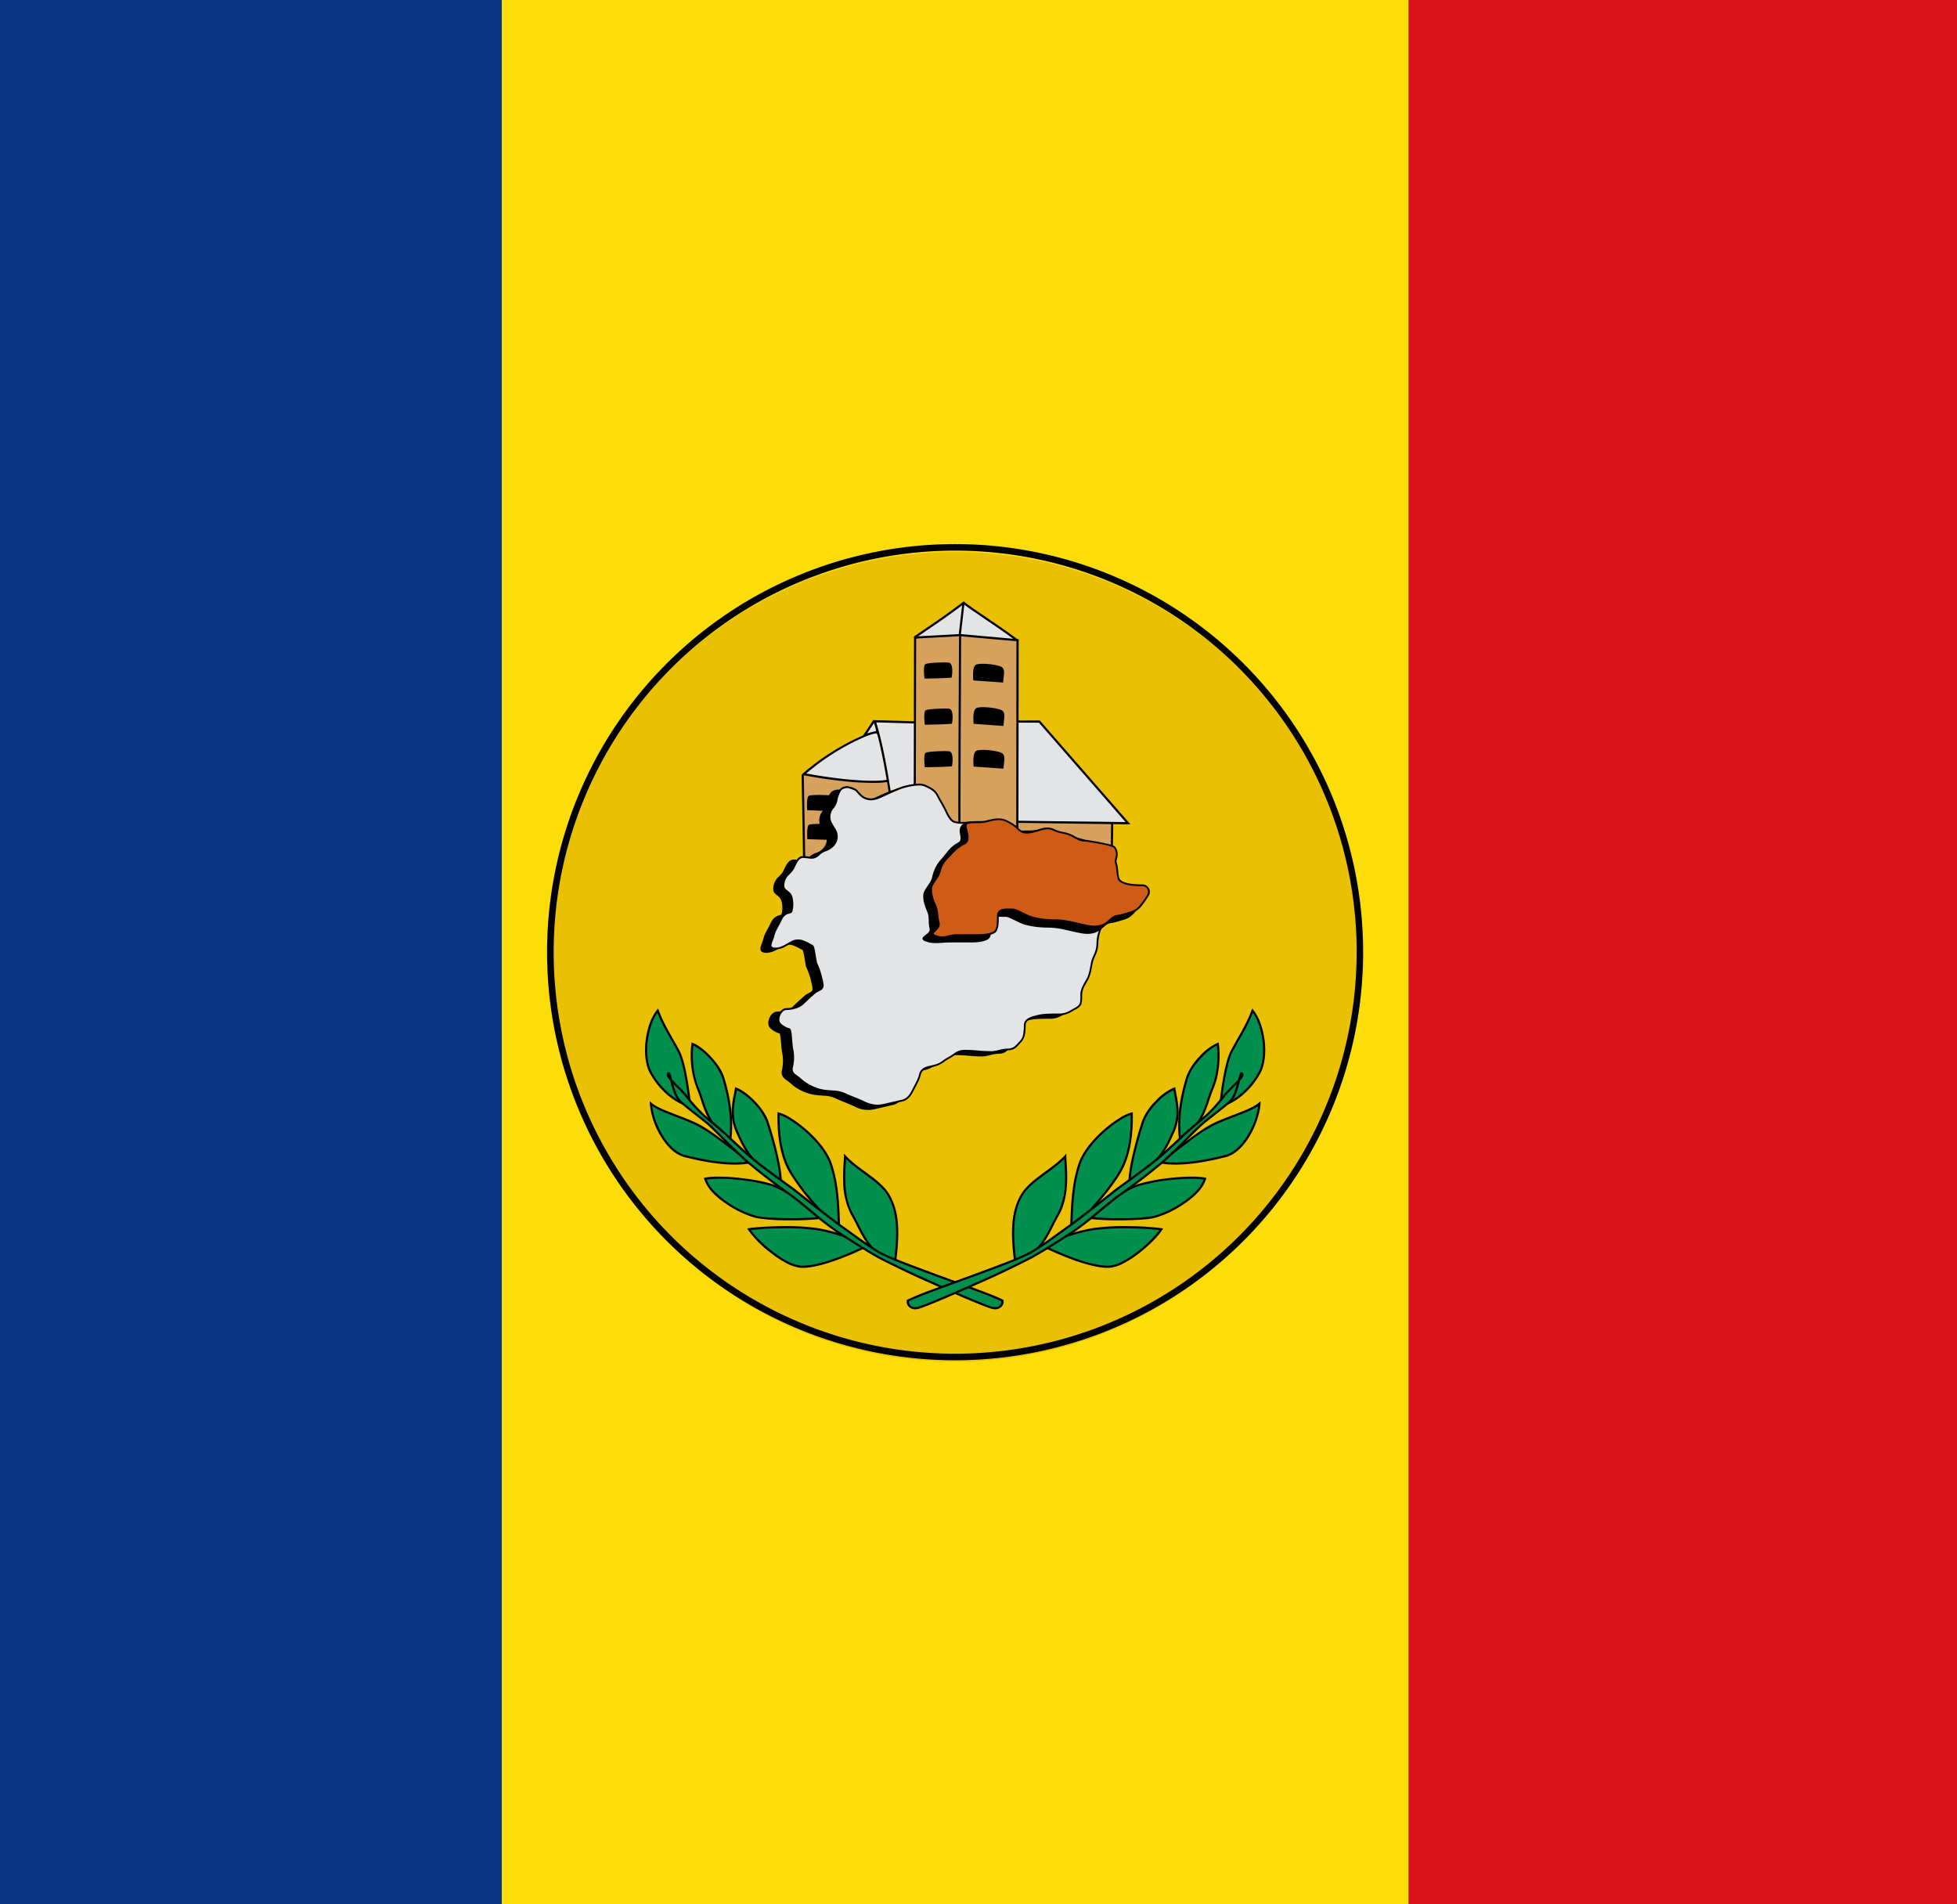 <svg xmlns="http://www.w3.org/2000/svg" fill="none" viewBox="0 0 37 36"><path fill="#fcdd09" d="M43.773 0H-7.656v36h51.429z"/><path fill="#da121a" d="M43.773 0H26.63v36h17.143z"/><path fill="#0b3583" d="M9.487 0H-7.656v36H9.487z"/><path fill="#eac102" d="M25.711 18a7.653 7.653 0 1 1-15.305 0 7.653 7.653 0 0 1 15.305 0"/><path fill="#000" d="M25.65 18a7.59 7.59 0 1 0-15.182 0 7.59 7.59 0 0 0 15.181 0m.123 0a7.714 7.714 0 1 1-15.429 0 7.714 7.714 0 0 1 15.429 0"/><path fill="#008f4c" d="M15.977 21.86c-.004.193-.083.716.135 1.1s.263.672.807.92c.081-.615.053-.974-.107-1.267-.167-.303-.582-.477-.835-.753"/><path fill="#000" d="M15.992 21.846c.125.136.29.247.447.364.156.116.305.238.39.394.165.299.191.663.11 1.28l-.003.027-.025-.012c-.275-.126-.426-.262-.534-.416a2 2 0 0 1-.141-.243c-.044-.085-.087-.174-.142-.27a1.4 1.4 0 0 1-.153-.63c-.007-.204.013-.387.015-.48l.001-.052zm.003.063c-.005.103-.019.256-.013.429.007.201.041.424.148.612q.08.145.142.271c.044.085.086.164.138.238.101.143.24.271.492.39.076-.596.047-.943-.108-1.226-.081-.147-.223-.264-.38-.38-.141-.105-.295-.21-.419-.334"/><path fill="#008f4c" d="M14.72 21.05c-.003.193-.006.702.212 1.086.218.383.73.942.933 1.09-.018-.348-.012-.787-.156-1.218-.147-.439-.747-.9-.989-.957"/><path fill="#000" d="M14.725 21.03a.9.9 0 0 1 .242.115c.094.06.197.137.297.226.2.178.39.406.464.63.146.435.14.877.158 1.224l.002.044-.035-.026a3.6 3.6 0 0 1-.464-.46 4.3 4.3 0 0 1-.475-.637c-.221-.39-.218-.904-.214-1.096v-.026zm.016.048c-.003.21.003.686.21 1.047.107.19.288.425.469.63.16.184.32.344.423.428-.016-.343-.017-.759-.154-1.169-.071-.214-.255-.436-.452-.612a2 2 0 0 0-.292-.222 1 1 0 0 0-.204-.102"/><path fill="#008f4c" d="M13.914 20.58c-.018.154-.132.475.013.799s.238.566.832.98c.013-.28-.173-.924-.255-1.165-.082-.24-.4-.549-.59-.614"/><path fill="#000" d="M13.92 20.56c.1.035.23.13.344.247s.216.256.26.38a7 7 0 0 1 .163.57c.055.225.1.46.093.603l-.002.037-.03-.021c-.299-.208-.473-.373-.59-.528s-.178-.3-.25-.46a.94.94 0 0 1-.069-.474q.01-.108.029-.194.018-.086.026-.143l.003-.025zm.01.049q-.008.052-.022.119-.017.085-.028.19a.9.9 0 0 0 .066.452c.072.163.13.302.245.453.11.145.271.301.548.497a3 3 0 0 0-.092-.554 7 7 0 0 0-.163-.565 1.1 1.1 0 0 0-.25-.365 1.1 1.1 0 0 0-.303-.227"/><path fill="#008f4c" d="M13.093 19.735c-.021.154-.036.516.102.843s.125.59.604 1.013c.076-.49-.053-.986-.13-1.229-.077-.241-.389-.557-.576-.627"/><path fill="#000" d="M13.1 19.716c.098.036.226.136.337.254.112.12.212.261.252.386.077.243.207.743.13 1.238l-.005.037-.029-.025c-.241-.213-.36-.387-.435-.549a2 2 0 0 1-.09-.236c-.025-.077-.05-.154-.084-.235a1.75 1.75 0 0 1-.104-.853l.004-.026zm.01.049c-.019.164-.025.5.104.805q.05.124.085.238c.026.078.052.153.088.232.07.15.179.311.397.51.063-.474-.06-.946-.135-1.181a1.1 1.1 0 0 0-.242-.37 1.1 1.1 0 0 0-.297-.234"/><path fill="#008f4c" d="M12.436 19.105c-.208.247-.306.865-.126 1.183.183.323.456.544.738.626-.03-.28-.102-.824-.22-1.048-.12-.225-.282-.465-.392-.761"/><path fill="#000" d="M12.455 19.098c.11.294.27.53.39.758.062.115.11.31.146.51.037.2.062.406.078.546l.003.03-.03-.008c-.288-.084-.565-.31-.75-.636-.093-.164-.113-.403-.085-.63.028-.228.106-.448.213-.576l.023-.028zm-.025.048c-.09.123-.156.32-.182.527-.027.223-.007.451.08.605.174.307.43.52.696.607a8 8 0 0 0-.073-.512c-.037-.2-.084-.389-.142-.498-.112-.213-.27-.447-.38-.729"/><path fill="#008f4c" d="M12.307 20.863c.155.134.52.23.842.38.322.149.736.53 1.06.726-.389.075-.893-.021-1.258-.114-.378-.096-.635-.695-.644-.992"/><path fill="#000" d="M12.32 20.848c.074.064.201.12.353.18.15.059.323.12.485.196.163.076.349.21.533.348.184.139.368.282.528.379l.046.027-.053.01c-.393.078-.902-.02-1.267-.113-.197-.05-.36-.23-.473-.43a1.4 1.4 0 0 1-.186-.581l-.002-.047zm.01.06c.015.142.078.339.178.516.112.197.267.365.447.41.35.09.821.18 1.197.123-.152-.096-.32-.227-.486-.352a3.3 3.3 0 0 0-.526-.344c-.16-.075-.33-.135-.482-.195a1.6 1.6 0 0 1-.328-.159"/><path fill="#008f4c" d="M13.333 22.283c.247-.056.915.011 1.254.118.339.106.795.482.946.617-.277.045-.984.042-1.232-.012s-.862-.372-.968-.723"/><path fill="#000" d="M13.328 22.263c.127-.029.36-.026.6-.002.24.023.494.066.665.12.173.054.374.177.55.301.175.125.328.253.404.321l.032.029-.043.007c-.14.022-.388.033-.63.03a3.6 3.6 0 0 1-.61-.043 1.9 1.9 0 0 1-.544-.253c-.1-.066-.195-.14-.273-.222a.7.7 0 0 1-.166-.262l-.006-.021zm.596.038a2.4 2.4 0 0 0-.564-.002c.027.076.08.152.149.224a1.86 1.86 0 0 0 .796.463c.122.026.359.04.6.043.219.001.44-.007.58-.025a5 5 0 0 0-.367-.288 2.2 2.2 0 0 0-.537-.296 3.5 3.5 0 0 0-.657-.119"/><path fill="#008f4c" d="M14.16 23.238c.203-.034.912-.065 1.278-.004.378.064.719.188.925.334-.314.154-.928.409-1.242.376s-.83-.495-.962-.706"/><path fill="#000" d="M14.738 23.18a4.3 4.3 0 0 1 .703.034c.38.064.725.189.934.337l.028.02-.03.015c-.159.078-.391.18-.624.26-.232.078-.468.135-.63.119a.8.8 0 0 1-.271-.097 2 2 0 0 1-.289-.194 2 2 0 0 1-.417-.425l-.016-.026.03-.005c.103-.018.333-.034.582-.038m0 .041a5 5 0 0 0-.543.033c.073.103.221.254.39.388.092.072.189.14.282.19a.8.8 0 0 0 .257.092c.152.015.38-.038.611-.117.216-.074.432-.167.587-.242-.205-.135-.529-.25-.888-.31a4 4 0 0 0-.696-.034"/><path fill="#008f4c" d="M18.953 24.587c-.307-.162-2.03-.727-2.346-.921-.33-.204-.52-.36-.691-.478-.167-.114-.781-.6-.873-.674s-.56-.4-.81-.607c-.264-.218-.562-.525-.775-.692a2.7 2.7 0 0 1-.483-.496c-.135-.169-.384-.356-.344-.422.046-.076.076.38.229.521.149.138.419.331.558.456.13.118.512.522.754.723.247.206.522.414.773.592.231.164.637.531.87.684.248.163.492.322.783.489.295.168 1.814.852 2.141.956.142.047.226-.042.214-.131"/><path fill="#000" d="M12.635 20.269a.03.03 0 0 1 .028.008l.012.019.01.024.024.09.043.045c.073.075.171.166.24.251.14.177.268.327.479.492.107.084.236.204.37.328s.274.256.406.365c.124.103.303.236.463.353.159.116.3.216.346.253.092.075.706.56.871.674.174.119.361.273.69.477.078.048.243.119.454.202.21.082.465.176.719.27.254.092.509.184.718.263.21.078.376.144.454.186l.01.005.001.01a.14.14 0 0 1-.057.136c-.043.032-.107.043-.183.017-.165-.052-.628-.25-1.085-.454a18 18 0 0 1-1.06-.504 15 15 0 0 1-.785-.489 6 6 0 0 1-.437-.339c-.16-.132-.318-.264-.432-.345a13 13 0 0 1-.775-.593 8 8 0 0 1-.42-.394c-.143-.141-.27-.27-.335-.33-.069-.062-.17-.14-.274-.222a5 5 0 0 1-.284-.234.45.45 0 0 1-.099-.16 1.6 1.6 0 0 1-.075-.244l-.04-.05a.2.2 0 0 1-.023-.047.06.06 0 0 1 .005-.046.04.04 0 0 1 .02-.017m.096.223q.022.084.054.166a.4.4 0 0 0 .089.145c.074.069.178.15.281.232.103.08.206.16.276.224.067.06.195.19.337.33.142.142.297.292.417.392.247.206.522.413.772.591.116.083.276.216.435.347a6 6 0 0 0 .434.337c.248.163.492.321.783.488.146.083.598.296 1.056.501.43.193.86.377 1.047.442l.034.011c.066.022.115.012.146-.01a.1.1 0 0 0 .04-.088 5 5 0 0 0-.438-.179c-.21-.079-.464-.17-.718-.263s-.51-.187-.72-.27a4 4 0 0 1-.46-.205c-.33-.204-.522-.362-.692-.478a30 30 0 0 1-.874-.675c-.045-.037-.184-.136-.345-.253s-.34-.25-.465-.354c-.132-.11-.273-.242-.407-.366a6 6 0 0 0-.368-.326 2.8 2.8 0 0 1-.486-.5c-.064-.08-.154-.164-.228-.239"/><path fill="#d6a25e" fill-rule="evenodd" d="M15.188 14.65c-.006.9.011 1.586.011 1.586s1.368-.224 1.646-.367c.28-.144.04-1.237.04-1.237z" clip-rule="evenodd"/><path fill="#e3e4e5" fill-rule="evenodd" d="M16.532 13.843c-.787.3-1.321.771-1.321.771s.428.103.694.125.61.133.887-.01c.281-.144.319-.945.319-.945z" clip-rule="evenodd"/><path fill="#000" d="M15.293 15.043c-.046.022-.036.214-.034.273.127.003.285.015.513.012.018-.056.052-.271-.037-.287-.09-.016-.394-.02-.442.002"/><path fill="#000" d="m16.785 16.237-1.602.017-.027-1.602v-.009l.007-.006.001-.002q.002 0 .005-.004l.02-.018.077-.065a4.5 4.5 0 0 1 1.265-.733l.003-.001h.002l.578-.055zm-.242-2.383c-.39.14-.728.342-.969.51a5 5 0 0 0-.377.297l.027 1.551 1.525-.016.318-2.391z"/><path fill="#c2c2c2" fill-rule="evenodd" d="M19.23 12.12c-.128.1-.655-.052-1.092-.098-.022-.324.072-.208.093-.61.115.101.803.549.998.708" clip-rule="evenodd"/><path fill="#8f8f8f" fill-rule="evenodd" d="M18.15 12.263c-.392-.041-.725-.127-.848-.229.34-.23.58-.394.904-.64.007.207-.056.383-.056.869" clip-rule="evenodd"/><path fill="#e3e4e5" fill-rule="evenodd" d="M19.231 12.107c-.242.19-1.66.144-1.92-.072.34-.23.586-.394.91-.64.115.1.815.552 1.01.712" clip-rule="evenodd"/><path fill="#000" d="M18.234 11.379c.028.024.092.07.177.13l.296.202c.214.146.439.3.537.38l.02.016-.02.016a.4.4 0 0 1-.149.064q-.096.025-.227.04a4 4 0 0 1-.59.017 4 4 0 0 1-.595-.06 2 2 0 0 1-.23-.056.5.5 0 0 1-.155-.077l-.02-.018.022-.015c.34-.23.585-.394.908-.64l.014-.01zm-.119.12c-.261.195-.483.343-.768.537a.6.6 0 0 0 .118.053q.096.031.226.055c.172.031.38.051.588.059.208.007.415.002.584-.017q.128-.015.222-.039a.5.5 0 0 0 .111-.042 12 12 0 0 0-.512-.36l-.296-.202a3 3 0 0 1-.168-.122zm-2.928 3.113c.193.038.53.093.86.124.165.015.328.025.47.024.143-.001.263-.013.343-.04l.007.02.006.02c-.086.028-.212.04-.355.04a5 5 0 0 1-.475-.023 9 9 0 0 1-.864-.125z"/><path fill="#e3e4e5" fill-rule="evenodd" d="m17.424 13.66-.889-.025s.155.402.317 1.54c.385.003.538-.123.538-.123z" clip-rule="evenodd"/><path fill="#000" d="M17.445 13.64v.02l-.035 1.393v.01l-.008.005-.002.002-.006.005-.024.015a1 1 0 0 1-.098.044 1.2 1.2 0 0 1-.42.062h-.018l-.003-.018c-.08-.569-.16-.953-.218-1.195a5 5 0 0 0-.096-.337v-.003l-.001-.001-.011-.029zm-.88.016.016.053q.027.082.072.264c.058.241.136.622.216 1.182.181 0 .308-.03.389-.06a.6.6 0 0 0 .11-.053l.035-1.362z"/><path fill="#d6a25e" fill-rule="evenodd" d="m17.313 15.1.006-3.038.846-.046-.055 3.839zm3.707 1.045-1.722.047-.31-.595.148-.392 1.894.171z" clip-rule="evenodd"/><path fill="#000" d="m21.032 15.356.018.001v.02l-.01.768v.02l-1.742.048h-.013l-.315-.606-.004-.008.15-.402.006-.014zm-2.02.24.298.575 1.69-.046.009-.73-1.86-.168z"/><path fill="#e3e4e5" fill-rule="evenodd" d="M19.153 13.641h.497l1.677 1.922-2.215-.03z" clip-rule="evenodd"/><path fill="#000" d="m19.66 13.62.006.008 1.707 1.956-2.282-.03.042-1.913v-.02zm-.527 1.894 2.148.027-1.64-1.88h-.468z"/><path fill="#d6a25e" fill-rule="evenodd" d="m18.152 12.016 1.078.09.01 3.58-1.143.169z" clip-rule="evenodd"/><path fill="#000" d="m18.15 11.986 1.09.097.02.002v.018l-.005 3.572v.018l-1.17.174-.007-.007-.803-.761v-.01l.006-3.037v-.02h.02l.845-.046h.003m-.828.085-.006 3.01.783.742 1.115-.165.004-3.536-1.07-.095z"/><path fill="#000" d="M18.172 12.006c0 .267-.02 3.608-.01 3.816l-.04.002c-.011-.21.009-3.553.01-3.818zm-2.875 3.584c-.046.023-.036.215-.034.274.127.002.285.014.513.011.018-.055.052-.27-.037-.287-.09-.016-.394-.02-.442.003"/><path fill="#000" fill-rule="evenodd" d="M15.844 14.944c-.14.012-.162.086-.204.255-.034.136-.097.132-.127.254-.033.13.068.238.102.305.072.145.009.245-.051.305-.084.084-.17.069-.255.153-.103.104-.163.05-.305.05-.089 0-.134.117-.178.204-.055.11-.147.133-.178.255-.039.156.023.15.102.229.08.08.065.346.025.356-.137.034-.15.072-.203.178-.06.12-.098.164-.127.28-.028.11-.123.228.05.228.113 0 .223-.086.306-.127.15-.075.279.025.381.076.037.019.058.295.076.331.047.094.067.166.102.305.042.169.017.17-.101.23a3 3 0 0 0-.255.228c-.069.07-.215.102-.305.102-.125 0-.2.207-.127.28a.4.4 0 0 0 .178.102c.03.007.037.302.05.355a.8.8 0 0 1 0 .357c-.033.133.092.168.153.229a.9.9 0 0 0 .382.203c.168.042.33.012.458.076.106.054.265.108.356.153a.55.55 0 0 0 .407.05c.13-.032.221-.048.33-.076s.163-.122.204-.203c.043-.087.103-.183.127-.28.035-.139.12-.138.28-.178.126-.032.172-.099.28-.152.109-.055.13-.128.305-.128.158 0 .315.026.483.026.107 0 .195-.051.33-.051.116 0 .18-.102.23-.153.068-.068.076-.199.076-.305 0-.123.15-.152.254-.178.1-.025.246-.025.382-.025.166 0 .21-.055.305-.102.131-.066.127-.114.127-.28 0-.11.1-.249.127-.305.044-.087.058-.233.077-.305.028-.115.101-.195.101-.356a.76.76 0 0 1 .102-.356c.052-.104.128-.128.229-.153.136-.034.216-.032.305-.076.135-.068.18-.104.23-.204.063-.127.116-.137 0-.254-.05-.05-.267-.026-.357-.026-.148 0-.217-.025-.356-.025-.093 0-.19-.105-.28-.127-.113-.029-.01-.244.026-.28.088-.088.147-.107.178-.229.004-.016-.222-.161-.255-.178-.123-.062-.23-.064-.356-.127-.103-.052-.265-.047-.381-.076-.157-.04-.237 0-.382 0-.15 0-.19.01-.33-.026-.101-.025-.042-.152-.255-.152h-.381c-.173 0-.288.036-.433 0-.086-.022-.142-.157-.178-.23-.057-.115-.109-.192-.152-.28-.051-.101-.149-.137-.23-.177-.12-.06-.41.021-.483.05-.13.053-.292.133-.407.179-.143.057-.258.021-.33-.051-.108-.108-.058-.104-.254-.153" clip-rule="evenodd"/><path fill="#000" d="M20.557 17.895c0-.153.055-.267.104-.364a.26.26 0 0 1 .102-.113.5.5 0 0 1 .138-.049c.069-.017.124-.025.171-.034a.7.7 0 0 0 .273-.128.3.3 0 0 0 .079-.108q.025-.049.043-.078a.2.2 0 0 0 .023-.049c.005-.023-.004-.049-.063-.108q-.012-.012-.055-.02a1 1 0 0 0-.096-.006q-.054 0-.105.003l-.088.003c-.075 0-.13-.007-.183-.013s-.105-.013-.173-.013a.3.3 0 0 1-.15-.057c-.049-.03-.092-.06-.134-.07a.1.1 0 0 1-.042-.024.1.1 0 0 1-.02-.04.2.2 0 0 1 .006-.095.5.5 0 0 1 .073-.15q.034-.033.062-.057l.049-.045a.24.24 0 0 0 .06-.112v-.002l-.024-.02-.08-.055a2 2 0 0 0-.139-.088 1 1 0 0 0-.174-.062c-.058-.017-.117-.033-.182-.066a.6.6 0 0 0-.18-.044c-.067-.01-.138-.016-.198-.03a.5.5 0 0 0-.19-.015c-.055.005-.113.015-.187.015-.15 0-.192.01-.335-.026a.1.1 0 0 1-.062-.04l-.017-.027-.016-.026a.1.1 0 0 0-.047-.04.25.25 0 0 0-.108-.02h-.381c-.086 0-.156.01-.226.014a.7.7 0 0 1-.21-.013c-.051-.013-.09-.057-.12-.103-.03-.047-.053-.1-.07-.136a3 3 0 0 0-.081-.15q-.039-.064-.072-.13c-.048-.095-.138-.128-.221-.17a.3.3 0 0 0-.109-.02 1 1 0 0 0-.14.014 1.3 1.3 0 0 0-.22.058 5 5 0 0 0-.209.091c-.07.032-.14.064-.198.087-.15.06-.272.022-.35-.055q-.039-.04-.058-.063a.2.2 0 0 0-.033-.033.5.5 0 0 0-.152-.051c-.064.006-.098.026-.123.06a.6.6 0 0 0-.062.18.34.34 0 0 1-.068.14.24.24 0 0 0-.035.28l.04.07q.022.03.036.059a.27.27 0 0 1 .026.196.3.3 0 0 1-.08.129c-.045.044-.09.063-.133.08s-.082.033-.121.072a.3.3 0 0 1-.077.056.2.2 0 0 1-.074.014q-.036-.001-.076-.007a1 1 0 0 0-.09-.007q-.054.002-.093.062c-.027.038-.048.087-.07.132-.03.058-.069.093-.102.127a.26.26 0 0 0-.075.124c-.02.077-.012.108.004.13q.012.015.037.034t.056.048a.2.2 0 0 1 .048.097.53.53 0 0 1-.006.264l-.009.015a.03.03 0 0 1-.016.01c-.067.016-.101.033-.125.057-.024.025-.04.057-.067.111-.062.124-.097.164-.126.277q-.012.044-.028.084a.3.3 0 0 0-.021.07q-.004.027.01.037c.01.009.031.016.073.016a.35.35 0 0 0 .157-.046l.073-.041q.036-.022.068-.038a.27.27 0 0 1 .222-.01 1 1 0 0 1 .094.042l.08.044q.01.005.014.012l.008.015q.007.016.013.038.011.047.02.106l.017.108.013.06c.048.095.068.169.103.308q.015.062.019.102a.1.1 0 0 1-.011.066.1.1 0 0 1-.046.043q-.029.017-.073.038l-.016.011-.03.024-.075.069c-.055.05-.11.102-.129.122a.4.4 0 0 1-.152.08.6.6 0 0 1-.165.026c-.052 0-.098.044-.122.102a.2.2 0 0 0-.016.086q.001.041.023.063.07.07.17.097a.03.03 0 0 1 .016.011l.007.015.01.039.012.111.01.118.009.074a.8.8 0 0 1 0 .365.13.13 0 0 0 0 .074.13.13 0 0 0 .036.05l.055.044q.031.02.056.044c.08.08.228.163.374.2.082.02.163.023.241.029a.6.6 0 0 1 .22.048c.053.026.119.053.183.079.064.025.127.05.173.074a.53.53 0 0 0 .395.05q.097-.025.174-.041l.157-.036c.102-.026.151-.113.192-.195.045-.089.103-.182.126-.276a.2.2 0 0 1 .04-.087.2.2 0 0 1 .063-.05.4.4 0 0 1 .084-.028l.05-.012.055-.014a.4.4 0 0 0 .142-.065c.04-.027.08-.058.135-.086l.066-.041q.03-.023.06-.042a.33.33 0 0 1 .187-.046q.12.002.239.013t.244.013c.051 0 .098-.012.15-.025a.7.7 0 0 1 .18-.026.2.2 0 0 0 .128-.053l.048-.049.041-.046a.25.25 0 0 0 .06-.13 1 1 0 0 0 .011-.163c0-.07.045-.113.098-.14s.12-.042.17-.055c.102-.025.251-.026.386-.026a.4.4 0 0 0 .232-.063l.065-.037c.065-.032.092-.058.105-.092a.2.2 0 0 0 .011-.068q.003-.042.002-.104c0-.059.026-.124.055-.18q.022-.043.043-.078.02-.034.03-.055a.7.7 0 0 0 .047-.153c.011-.055.02-.112.029-.148.014-.06.041-.11.062-.163a.5.5 0 0 0 .039-.19m.035 0a.5.5 0 0 1-.042.202c-.023.056-.047.102-.06.158-.01.036-.017.088-.03.146a.7.7 0 0 1-.048.163l-.032.057-.043.076a.4.4 0 0 0-.05.164q0 .061-.002.106a.3.3 0 0 1-.014.078c-.018.047-.054.078-.121.111l-.063.036a.43.43 0 0 1-.25.068c-.136 0-.28 0-.378.025-.053.013-.114.026-.162.051s-.079.058-.079.11a1 1 0 0 1-.013.17.3.3 0 0 1-.068.148l-.04.044-.051.052a.23.23 0 0 1-.15.061.7.7 0 0 0-.172.025c-.052.013-.103.026-.159.026q-.127-.001-.247-.013-.12-.01-.236-.012a.3.3 0 0 0-.169.04q-.029.018-.057.04l-.072.045c-.052.026-.089.055-.13.084a.5.5 0 0 1-.153.07l-.106.025a.4.4 0 0 0-.077.026.14.14 0 0 0-.051.04.2.2 0 0 0-.033.075c-.025.099-.086.198-.129.283-.04.08-.096.183-.215.212l-.157.037-.173.04a.56.56 0 0 1-.419-.052c-.044-.023-.106-.047-.17-.073a3 3 0 0 1-.186-.08.6.6 0 0 0-.208-.045c-.076-.005-.16-.009-.246-.03a.9.9 0 0 1-.39-.208.4.4 0 0 0-.052-.04q-.03-.022-.06-.047a.2.2 0 0 1-.043-.065.16.16 0 0 1-.002-.094.8.8 0 0 0 0-.347l-.01-.08-.01-.118a1 1 0 0 0-.02-.141l-.002-.006a.4.4 0 0 1-.183-.105.13.13 0 0 1-.033-.086.24.24 0 0 1 .02-.1c.026-.064.08-.123.153-.123.043 0 .1-.008.155-.024a.3.3 0 0 0 .138-.073 6 6 0 0 1 .237-.217l.022-.015q.045-.022.07-.037a.1.1 0 0 0 .034-.03.1.1 0 0 0 .006-.047 1 1 0 0 0-.018-.095 1.3 1.3 0 0 0-.1-.302l-.008-.028-.008-.041c-.005-.031-.01-.071-.017-.108a1 1 0 0 0-.03-.136l-.005-.009-.001-.001-.082-.044a1 1 0 0 0-.088-.04.24.24 0 0 0-.196.008q-.03.015-.065.037l-.076.042a.4.4 0 0 1-.172.05q-.066 0-.096-.024c-.021-.019-.025-.044-.022-.069a.4.4 0 0 1 .023-.077q.016-.04.028-.08c.03-.119.07-.166.128-.284.026-.052.044-.091.074-.12a.3.3 0 0 1 .14-.067l.003-.006.01-.03a.5.5 0 0 0-.006-.211.2.2 0 0 0-.04-.08q-.027-.027-.053-.046a.2.2 0 0 1-.043-.041c-.025-.035-.03-.079-.01-.159a.3.3 0 0 1 .085-.14c.034-.035.069-.065.095-.117.02-.043.044-.096.073-.137s.067-.076.12-.076q.055 0 .095.006t.072.007q.03 0 .06-.011a.2.2 0 0 0 .066-.048.35.35 0 0 1 .133-.08.3.3 0 0 0 .122-.073.3.3 0 0 0 .07-.113.23.23 0 0 0-.023-.172q-.012-.024-.034-.056l-.042-.073a.27.27 0 0 1-.027-.188c.016-.065.041-.097.065-.128a.3.3 0 0 0 .062-.127.6.6 0 0 1 .068-.191c.032-.046.078-.07.151-.076h.006a.5.5 0 0 1 .166.058q.02.015.04.038.018.023.056.062c.067.067.175.102.312.047q.087-.036.197-.087c.07-.032.144-.065.21-.091.038-.016.13-.044.227-.06a1 1 0 0 1 .146-.014q.072-.001.124.023c.079.04.183.078.237.186q.033.063.07.129.04.065.083.151c.018.037.04.087.069.132s.061.079.097.088c.07.017.133.017.2.013.068-.005.142-.014.229-.014h.381q.081.001.123.022a.15.15 0 0 1 .06.053q.01.014.017.027l.016.023q.013.02.043.029c.137.034.174.024.326.024.072 0 .126-.01.185-.014a.6.6 0 0 1 .2.015c.058.014.125.02.195.03a.6.6 0 0 1 .19.047c.062.031.119.047.177.063s.116.033.18.065a2 2 0 0 1 .25.169l.009.01.003.006.001.012a.3.3 0 0 1-.071.135l-.051.047q-.029.024-.06.055a.5.5 0 0 0-.064.135.2.2 0 0 0-.006.078q.003.015.012.024.008.01.024.014c.049.012.098.046.144.074.047.03.09.053.132.053a1 1 0 0 1 .137.008l.08.01q.058.007.139.007l.086-.003.107-.003q.056 0 .102.007c.029.005.057.013.073.03.059.058.081.096.073.139a.2.2 0 0 1-.027.06q-.019.03-.042.075a.4.4 0 0 1-.087.12.7.7 0 0 1-.29.135c-.048.01-.101.017-.169.034a.5.5 0 0 0-.128.045.22.22 0 0 0-.09.098.74.74 0 0 0-.1.349"/><path fill="#e3e4e5" fill-rule="evenodd" d="M16.018 14.88c-.14.01-.161.085-.203.253-.034.137-.097.133-.128.255-.032.13.068.238.102.305.073.145.01.245-.05.305-.085.084-.171.069-.255.153-.104.104-.163.05-.305.05-.09 0-.135.117-.178.204-.055.11-.148.132-.178.255-.04.156.023.15.101.229.081.08.065.346.026.356-.138.034-.15.072-.204.178-.06.12-.098.164-.127.28-.027.11-.122.228.051.228.113 0 .223-.086.305-.127.151-.075.28.025.382.077.037.018.058.293.076.33.047.094.067.166.102.305.042.169.017.17-.102.23-.034.017-.216.19-.254.228-.07.07-.216.102-.306.102-.124 0-.2.207-.127.28a.4.4 0 0 0 .178.101c.031.008.038.303.051.357a.8.8 0 0 1 0 .356c-.033.133.092.167.153.228a.9.9 0 0 0 .381.204c.169.042.33.012.458.076.107.053.266.108.356.153a.55.55 0 0 0 .407.05c.13-.032.222-.048.33-.076.111-.027.164-.122.204-.203.044-.087.103-.183.128-.28.034-.139.12-.138.28-.178.126-.031.171-.099.28-.152.108-.055.129-.128.304-.128.158 0 .315.026.483.026.108 0 .195-.051.331-.051.115 0 .179-.102.23-.153.067-.068.075-.199.075-.305 0-.123.15-.152.255-.178.1-.025.246-.025.381-.025.166 0 .211-.055.306-.102.131-.066.127-.114.127-.28 0-.11.099-.249.127-.305.043-.087.058-.233.076-.305.029-.115.102-.195.102-.356a.76.76 0 0 1 .102-.356c.051-.104.128-.128.229-.153.136-.034.216-.032.305-.076.135-.068.179-.104.229-.204.063-.127.117-.137 0-.254-.05-.05-.266-.026-.357-.026-.148 0-.216-.025-.356-.025-.093 0-.19-.105-.28-.127-.113-.029-.01-.244.026-.28.088-.088.148-.108.178-.229.004-.016-.221-.162-.254-.178-.124-.062-.23-.065-.356-.127-.103-.052-.266-.047-.382-.076-.157-.04-.236 0-.381 0-.151 0-.19.01-.33-.026-.102-.025-.043-.152-.255-.152h-.382c-.172 0-.288.036-.432 0-.087-.022-.142-.157-.178-.23-.058-.115-.11-.192-.153-.28-.05-.101-.148-.137-.229-.177-.12-.06-.41.021-.483.05-.13.053-.292.133-.407.179-.144.057-.259.02-.33-.051-.108-.108-.059-.104-.255-.153" clip-rule="evenodd"/><path fill="#000" d="M20.732 17.83c0-.153.054-.267.103-.364a.26.26 0 0 1 .103-.113.5.5 0 0 1 .137-.049c.069-.017.124-.025.172-.034a.7.7 0 0 0 .273-.128.3.3 0 0 0 .078-.109q.025-.047.044-.078a.2.2 0 0 0 .022-.048c.005-.023-.004-.05-.063-.108q-.012-.012-.054-.02a1 1 0 0 0-.096-.006q-.054 0-.106.003l-.087.003c-.075 0-.13-.007-.184-.013a1 1 0 0 0-.173-.013.3.3 0 0 1-.15-.058c-.048-.03-.092-.06-.134-.07a.1.1 0 0 1-.041-.023.1.1 0 0 1-.02-.04.2.2 0 0 1 .005-.095.5.5 0 0 1 .074-.15q.033-.033.061-.057l.05-.045a.24.24 0 0 0 .06-.112l-.001-.002-.024-.02-.079-.056a3 3 0 0 0-.139-.088 1 1 0 0 0-.174-.062 1 1 0 0 1-.182-.065.6.6 0 0 0-.18-.045c-.067-.008-.139-.015-.198-.03a.5.5 0 0 0-.19-.014c-.055.005-.114.015-.187.015-.15 0-.192.01-.335-.026a.1.1 0 0 1-.062-.04l-.018-.027-.015-.026a.1.1 0 0 0-.048-.04.25.25 0 0 0-.107-.02h-.382c-.085 0-.156.01-.225.014a.7.7 0 0 1-.211-.014c-.05-.012-.09-.057-.119-.103-.03-.046-.053-.1-.07-.135a3 3 0 0 0-.082-.15q-.038-.064-.071-.13c-.048-.095-.138-.128-.222-.17a.3.3 0 0 0-.108-.02 1 1 0 0 0-.14.014 1.3 1.3 0 0 0-.22.058 5 5 0 0 0-.21.09c-.07.033-.14.065-.197.088-.15.06-.273.022-.35-.055q-.04-.04-.058-.063a.2.2 0 0 0-.034-.033.5.5 0 0 0-.151-.051c-.065.005-.099.025-.123.06a.6.6 0 0 0-.063.18.34.34 0 0 1-.067.14.24.24 0 0 0-.035.28l.04.069q.021.032.036.06a.27.27 0 0 1 .025.196.3.3 0 0 1-.08.129.4.4 0 0 1-.133.08.3.3 0 0 0-.12.072.3.3 0 0 1-.078.055.2.2 0 0 1-.074.015q-.036-.001-.075-.007a1 1 0 0 0-.091-.007q-.053.002-.092.062c-.027.038-.048.087-.07.132-.03.058-.07.093-.102.127a.26.26 0 0 0-.076.124c-.019.076-.011.107.004.129q.013.017.037.035.025.019.057.048a.2.2 0 0 1 .048.097.53.53 0 0 1-.006.264l-.01.014a.03.03 0 0 1-.015.01c-.068.017-.102.034-.125.058-.025.024-.04.057-.067.111-.062.124-.098.163-.126.277q-.012.044-.029.084a.3.3 0 0 0-.02.07q-.005.027.01.037c.01.009.03.016.073.016.052 0 .105-.02.156-.046q.038-.02.074-.042l.067-.037a.27.27 0 0 1 .223-.01 1 1 0 0 1 .093.042l.082.044q.008.005.012.012l.009.014q.007.017.012.04.012.047.02.105l.018.108.012.06c.048.095.069.169.104.308q.015.063.019.101a.1.1 0 0 1-.012.067.1.1 0 0 1-.045.043l-.073.038-.017.011-.028.024-.077.068c-.054.05-.109.103-.128.122a.4.4 0 0 1-.152.081.6.6 0 0 1-.165.026c-.053 0-.098.044-.122.102a.2.2 0 0 0-.017.086q.003.04.024.062.07.07.17.098a.03.03 0 0 1 .015.011l.007.015q.006.016.01.039c.005.03.01.07.013.11.003.041.006.084.01.119l.008.074a.8.8 0 0 1 0 .365.13.13 0 0 0 0 .073q.011.029.036.052l.056.043q.03.02.056.044a.9.9 0 0 0 .373.2c.083.02.163.023.242.029a.6.6 0 0 1 .22.048c.052.026.118.052.183.078.064.026.127.051.173.074.14.07.256.084.395.05.066-.016.121-.029.174-.04l.157-.036c.102-.026.151-.113.192-.195.044-.089.102-.182.126-.276a.2.2 0 0 1 .039-.087.2.2 0 0 1 .063-.05.4.4 0 0 1 .084-.029l.05-.011.056-.014a.4.4 0 0 0 .142-.065c.04-.027.08-.059.134-.086l.067-.041q.03-.023.06-.042a.33.33 0 0 1 .186-.046q.12.001.24.013.119.01.244.012c.05 0 .097-.012.15-.024a.7.7 0 0 1 .18-.026.2.2 0 0 0 .128-.054l.047-.048.042-.046a.25.25 0 0 0 .059-.13 1 1 0 0 0 .012-.163c0-.07.044-.113.098-.14.053-.028.119-.042.17-.055.102-.025.25-.026.385-.026a.4.4 0 0 0 .233-.063q.029-.018.065-.037c.064-.032.091-.058.104-.093a.2.2 0 0 0 .012-.067q.002-.042.001-.104c0-.059.027-.124.055-.18l.043-.078q.021-.034.031-.055a.7.7 0 0 0 .047-.154l.028-.148c.015-.058.042-.11.063-.162a.5.5 0 0 0 .038-.19m.034 0a.5.5 0 0 1-.041.201c-.023.057-.047.103-.061.159-.009.035-.017.088-.029.146a.7.7 0 0 1-.049.163l-.032.057-.042.075a.4.4 0 0 0-.051.165q0 .061-.002.105a.3.3 0 0 1-.013.079c-.018.047-.055.078-.122.111l-.063.035a.44.44 0 0 1-.25.068c-.136 0-.28.002-.377.026-.053.013-.114.026-.163.051-.047.024-.078.058-.078.11a1 1 0 0 1-.013.17.3.3 0 0 1-.069.148l-.04.044-.05.052a.23.23 0 0 1-.15.061.7.7 0 0 0-.173.025c-.051.013-.102.026-.158.026q-.127-.001-.247-.013-.12-.01-.237-.012a.3.3 0 0 0-.168.04l-.058.04-.071.045c-.053.026-.09.055-.131.083a.5.5 0 0 1-.152.07l-.107.026a.4.4 0 0 0-.077.026.14.14 0 0 0-.05.04.2.2 0 0 0-.034.074c-.024.1-.086.199-.128.284-.04.08-.096.182-.215.212l-.158.036-.173.04a.56.56 0 0 1-.419-.052c-.044-.022-.105-.046-.17-.072a3 3 0 0 1-.185-.08.6.6 0 0 0-.208-.045c-.077-.006-.16-.009-.247-.03a.9.9 0 0 1-.39-.208.4.4 0 0 0-.051-.041q-.03-.02-.06-.046a.2.2 0 0 1-.044-.065.16.16 0 0 1-.002-.094.76.76 0 0 0 0-.347l-.01-.08-.009-.118a1 1 0 0 0-.02-.142l-.003-.005a.4.4 0 0 1-.182-.105.13.13 0 0 1-.033-.086.24.24 0 0 1 .019-.1c.026-.064.08-.123.153-.123.043 0 .1-.008.156-.025a.34.34 0 0 0 .137-.072 6 6 0 0 1 .237-.217l.022-.015q.045-.021.07-.037a.1.1 0 0 0 .034-.03.1.1 0 0 0 .007-.047 1 1 0 0 0-.018-.096 1.3 1.3 0 0 0-.1-.301l-.009-.028-.008-.042-.016-.107a1 1 0 0 0-.031-.137l-.005-.008v-.002l-.082-.043a1 1 0 0 0-.088-.04.24.24 0 0 0-.196.008l-.066.036-.075.043a.4.4 0 0 1-.172.05q-.066 0-.096-.025c-.022-.018-.025-.043-.022-.068a.4.4 0 0 1 .023-.077q.016-.04.027-.08c.03-.119.07-.166.129-.284.026-.052.044-.091.073-.12a.3.3 0 0 1 .14-.067l.004-.006.009-.03a.5.5 0 0 0-.006-.211.2.2 0 0 0-.039-.08q-.029-.028-.053-.046a.2.2 0 0 1-.044-.042c-.025-.034-.03-.078-.01-.158a.3.3 0 0 1 .085-.14c.035-.035.07-.066.095-.117.021-.043.045-.096.074-.137s.067-.077.12-.077q.053.001.095.007.04.007.072.007.03 0 .06-.011a.2.2 0 0 0 .066-.048c.044-.045.09-.063.133-.08a.3.3 0 0 0 .121-.073.26.26 0 0 0 .07-.113.23.23 0 0 0-.022-.172q-.012-.024-.034-.057l-.042-.073a.27.27 0 0 1-.027-.187.3.3 0 0 1 .065-.129.3.3 0 0 0 .062-.126.6.6 0 0 1 .067-.191c.032-.047.078-.07.152-.076h.005a.5.5 0 0 1 .167.057q.02.016.039.04.018.022.057.06c.067.067.174.103.312.048.056-.023.125-.054.196-.087s.145-.065.21-.091c.038-.016.13-.044.228-.06a1 1 0 0 1 .146-.014.3.3 0 0 1 .124.023c.078.04.182.078.237.186q.032.063.07.128.039.066.082.152c.019.037.04.087.07.131.028.045.06.08.097.089.07.017.133.017.2.013.068-.005.141-.014.228-.014h.382q.08 0 .122.022a.15.15 0 0 1 .06.052l.018.028.015.023q.014.02.043.028c.138.035.175.025.327.025.071 0 .125-.01.184-.014a.6.6 0 0 1 .201.015c.057.014.125.02.194.029a.6.6 0 0 1 .192.048c.06.03.117.047.175.063s.117.033.18.064a2 2 0 0 1 .25.17l.01.01.003.006.001.012a.3.3 0 0 1-.072.135l-.05.047q-.03.024-.06.055a.4.4 0 0 0-.064.135.2.2 0 0 0-.006.078q.003.015.011.024t.025.014c.048.012.098.046.143.074.048.03.091.053.132.053q.078 0 .137.008l.08.01q.06.007.14.007l.086-.003q.05-.003.107-.003.055 0 .102.007a.14.14 0 0 1 .073.03c.058.058.081.096.072.139a.2.2 0 0 1-.026.059q-.02.03-.043.076a.4.4 0 0 1-.087.119.7.7 0 0 1-.289.136c-.049.009-.102.017-.17.034a.5.5 0 0 0-.128.045.22.22 0 0 0-.089.098.74.74 0 0 0-.1.349"/><path fill="#000" fill-rule="evenodd" d="M18.19 15.62c-.087.113.07.254-.077.328-.143.072-.227.227-.299.299a.7.7 0 0 0-.172.33c-.03.124-.103.182-.152.28-.052.104.023.3.05.357.055.108.02.212.052.337.036.145-.298.18-.026.248.111.027.267 0 .382 0h.381c.148 0 .245-.009.33-.051.081-.04.077-.204.077-.306 0-.152.161-.127.28-.127.082 0 .249.12.381.153.143.035.276.05.433.05.19 0 .389.063.585.102.15.03.243.019.33-.025.09-.045.155-.15.24-.159.09-.01.18-.046.269-.068.14-.035.234-.189.316-.315a.124.124 0 0 0-.096-.196c-.139 0-.25.034-.38.002-.133-.034-.242.054-.323-.027-.055-.055-.185-.093-.255-.127-.071-.036.096-.349.096-.349.05-.01.122-.057.108-.236-.003-.035-.293-.107-.33-.107-.116 0-.184-.06-.26-.098-.101-.05-.226-.05-.326-.1-.144-.073-.248-.008-.381.025-.16.04-.226.029-.305-.05a.8.8 0 0 0-.23-.153c-.118-.06-.313-.003-.382.014-.137.035-.233-.143-.317-.032" clip-rule="evenodd"/><path fill="#000" d="M18.719 17.442q0-.06.031-.095a.14.14 0 0 1 .078-.042.4.4 0 0 1 .094-.009l.048.001h.046a.3.3 0 0 1 .082.021q.045.019.097.045c.07.035.142.072.207.088.141.035.272.05.428.05.097 0 .195.016.294.037l.147.033q.074.018.147.032c.148.03.237.018.32-.024.042-.02.079-.056.118-.09s.079-.065.127-.07a1 1 0 0 0 .132-.029l.135-.04a.35.35 0 0 0 .17-.117c.05-.057.094-.126.135-.19a.107.107 0 0 0-.081-.169c-.068 0-.129.009-.192.013a.6.6 0 0 1-.192-.012c-.063-.015-.119-.003-.175.005-.054.008-.11.011-.156-.036a.4.4 0 0 0-.117-.067c-.046-.02-.098-.04-.133-.057q-.023-.013-.026-.037a.2.2 0 0 1 .001-.05.6.6 0 0 1 .037-.122c.017-.042.036-.083.05-.113l.019-.036.007-.013v-.002l.012-.008.008-.002a.1.1 0 0 0 .058-.045c.02-.03.034-.082.028-.168l-.006-.004-.031-.015a2 2 0 0 0-.275-.074c-.123 0-.197-.064-.27-.1a.7.7 0 0 0-.159-.05.7.7 0 0 1-.165-.051.28.28 0 0 0-.185-.025 1 1 0 0 0-.089.023q-.045.015-.096.029a.5.5 0 0 1-.19.02.24.24 0 0 1-.132-.076.8.8 0 0 0-.224-.149.37.37 0 0 0-.2-.02c-.071.01-.136.027-.171.036-.076.02-.141-.021-.19-.046a.2.2 0 0 0-.066-.022c-.016 0-.033.005-.05.03-.038.05-.024.104-.013.166.005.03.01.06 0 .09q-.011.047-.07.078a.6.6 0 0 0-.171.145q-.036.043-.065.082a1 1 0 0 1-.059.068.7.7 0 0 0-.167.323.5.5 0 0 1-.072.155c-.029.043-.058.08-.082.128a.2.2 0 0 0-.016.084q.001.048.013.1a1 1 0 0 0 .054.157.4.4 0 0 1 .036.17c.002.055.001.11.016.17a.11.11 0 0 1-.03.106c-.024.027-.056.048-.077.065a.1.1 0 0 0-.023.021l-.002.005q-.002.005.022.015a.4.4 0 0 0 .072.024.7.7 0 0 0 .184.01c.066-.004.136-.01.194-.01h.381c.148 0 .242-.01.323-.05a.1.1 0 0 0 .038-.042.3.3 0 0 0 .021-.075c.009-.057.008-.121.008-.173m.034 0c0 .05.002.119-.008.179a.3.3 0 0 1-.024.084.12.12 0 0 1-.053.058c-.09.045-.19.053-.339.053h-.381c-.057 0-.123.007-.192.01a.7.7 0 0 1-.194-.01l-.079-.026q-.027-.012-.038-.03c-.008-.016-.003-.031.005-.042a.2.2 0 0 1 .03-.028c.023-.02.051-.038.072-.06q.032-.034.023-.075c-.016-.065-.015-.124-.017-.178a.4.4 0 0 0-.033-.156 1 1 0 0 1-.056-.164.5.5 0 0 1-.014-.108q-.001-.055.02-.1c.024-.05.056-.09.083-.132a.4.4 0 0 0 .068-.144.7.7 0 0 1 .176-.338l.055-.066.067-.083a.6.6 0 0 1 .181-.153c.034-.017.048-.036.053-.056a.2.2 0 0 0-.001-.075c-.01-.056-.03-.129.018-.193q.036-.047.08-.044a.2.2 0 0 1 .08.026c.054.027.106.059.166.044.035-.009.102-.028.175-.037a.4.4 0 0 1 .22.023.8.8 0 0 1 .234.156.2.2 0 0 0 .113.065.4.4 0 0 0 .176-.019q.048-.013.094-.028a1 1 0 0 1 .093-.024.3.3 0 0 1 .206.028.7.7 0 0 0 .158.049.7.7 0 0 1 .167.051c.08.04.142.097.254.097l.027.003.043.01a2 2 0 0 1 .218.064l.037.018q.008.004.013.01.006.006.008.017c.007.092-.007.153-.032.193a.14.14 0 0 1-.08.06l-.004.007a2 2 0 0 0-.067.145.6.6 0 0 0-.036.115.1.1 0 0 0 0 .038q.002.013.006.013c.034.017.082.035.132.056a.4.4 0 0 1 .127.075c.034.034.074.034.127.026.053-.007.117-.022.188-.004a.6.6 0 0 0 .182.01c.06-.003.124-.012.194-.012.097 0 .18.115.11.223-.04.062-.085.133-.137.193a.4.4 0 0 1-.189.128q-.065.018-.133.04a1 1 0 0 1-.138.03c-.036.003-.07.028-.108.061-.037.032-.078.072-.126.095-.092.046-.189.058-.342.027l-.148-.032-.147-.033a1.4 1.4 0 0 0-.286-.036c-.158 0-.292-.015-.437-.051-.069-.018-.145-.057-.213-.09l-.095-.045a.2.2 0 0 0-.07-.018l-.093-.001a.4.4 0 0 0-.087.008.1.1 0 0 0-.059.03q-.021.022-.023.073"/><path fill="#ce5c17" fill-rule="evenodd" d="M18.263 15.587c-.034.073.115.287-.032.36-.144.072-.208.157-.28.23a.54.54 0 0 0-.178.28c-.03.123-.104.18-.153.279-.051.103.023.3.051.356.055.109.045.232.076.356.037.145-.269.197.004.265.11.028.212-.036.327-.036h.382c.148 0 .245-.008.33-.05.08-.041.077-.204.077-.306 0-.152.16-.127.28-.127.082 0 .248.12.38.152.144.036.277.051.433.051.19 0 .39.063.585.102.15.03.243.018.33-.025.091-.046.156-.15.24-.159.091-.01.18-.047.27-.069.139-.035.234-.188.315-.314a.124.124 0 0 0-.095-.196c-.139 0-.353-.012-.434-.093-.055-.055-.033-.214-.071-.322-.03-.085.067-.15-.027-.304-.03-.048-.516-.125-.552-.125-.117 0-.185-.06-.261-.099-.101-.05-.226-.05-.325-.1-.145-.072-.249-.008-.382.026-.16.04-.225.028-.305-.051a.8.8 0 0 0-.229-.153c-.119-.06-.313-.002-.383.015-.137.034-.34-.016-.373.057" clip-rule="evenodd"/><path fill="#000" d="M18.85 17.32q0-.06.03-.095a.14.14 0 0 1 .078-.042.4.4 0 0 1 .095-.008h.048l.045.001q.037.002.082.02l.098.046c.07.034.142.072.206.088.142.035.273.05.428.05.097 0 .196.016.294.036q.075.015.148.034l.147.032c.148.03.236.018.32-.024.042-.021.078-.057.117-.09.038-.033.08-.065.128-.07a1 1 0 0 0 .132-.03l.134-.039a.35.35 0 0 0 .17-.117c.051-.058.095-.126.136-.19a.107.107 0 0 0-.081-.169c-.07 0-.16-.003-.242-.016s-.16-.037-.205-.082a.14.14 0 0 1-.033-.066l-.013-.085c-.006-.062-.01-.126-.028-.178a.14.14 0 0 1-.005-.07l.007-.032.008-.032a.2.2 0 0 0-.036-.166l-.005-.003-.018-.009-.06-.02a2 2 0 0 0-.179-.04 5 5 0 0 0-.275-.045c-.122 0-.197-.064-.27-.1a.7.7 0 0 0-.158-.05c-.056-.012-.114-.024-.166-.05a.28.28 0 0 0-.184-.026 1 1 0 0 0-.09.024q-.045.016-.095.028a.5.5 0 0 1-.19.02.24.24 0 0 1-.132-.075.8.8 0 0 0-.224-.15.36.36 0 0 0-.2-.02c-.072.01-.136.028-.172.037-.07.018-.159.013-.23.014a.5.5 0 0 0-.09.008q-.036.008-.042.025l-.003.025q0 .018.006.04l.013.05.012.054a.3.3 0 0 1 .004.111.13.13 0 0 1-.072.089c-.14.07-.202.152-.275.226-.079.079-.14.14-.173.271a.5.5 0 0 1-.072.155c-.03.044-.058.08-.082.129a.2.2 0 0 0-.016.083.5.5 0 0 0 .013.1c.015.069.04.13.054.157.028.057.04.117.048.178s.014.12.03.182a.13.13 0 0 1-.026.107c-.02.028-.049.053-.066.07a.1.1 0 0 0-.018.024q-.003.006 0 .01.003.006.026.017t.074.024c.05.013.1.005.154-.008.052-.012.11-.028.17-.028h.38c.149 0 .242-.009.324-.05a.1.1 0 0 0 .038-.042.3.3 0 0 0 .02-.074c.01-.057.008-.122.008-.173m.034 0c0 .051.001.119-.008.18a.3.3 0 0 1-.024.083.12.12 0 0 1-.054.059c-.09.044-.19.052-.338.052h-.382c-.055 0-.106.015-.161.028a.35.35 0 0 1-.25-.018.1.1 0 0 1-.042-.032.04.04 0 0 1-.001-.042.1.1 0 0 1 .024-.033c.02-.021.045-.04.063-.066q.029-.036.02-.079c-.016-.063-.022-.127-.03-.186a.5.5 0 0 0-.045-.166 1 1 0 0 1-.057-.165.5.5 0 0 1-.014-.108q-.001-.054.02-.099c.025-.05.057-.091.084-.132a.5.5 0 0 0 .067-.144c.035-.142.103-.208.183-.288.07-.07.137-.159.284-.232a.1.1 0 0 0 .053-.066.2.2 0 0 0-.003-.096l-.013-.052-.013-.05-.007-.047q-.001-.022.007-.041c.011-.026.037-.039.065-.045a.5.5 0 0 1 .098-.008c.074-.001.156.003.222-.014.034-.008.101-.027.175-.037a.4.4 0 0 1 .22.024c.08.04.157.08.233.155a.2.2 0 0 0 .114.066c.042.007.096 0 .175-.02q.05-.012.094-.027a1 1 0 0 1 .093-.025.3.3 0 0 1 .207.029.7.7 0 0 0 .157.048.7.7 0 0 1 .167.052c.081.04.143.097.254.097l.035.003.065.01a5 5 0 0 1 .363.073 1 1 0 0 1 .087.032l.017.015c.05.081.049.14.04.19l-.008.034-.007.03a.1.1 0 0 0 .003.053c.02.056.024.126.03.185q.004.046.013.08.008.035.024.05c.036.037.105.06.186.073.08.012.167.015.236.015.096 0 .18.115.11.223-.04.063-.086.134-.138.194a.4.4 0 0 1-.188.128q-.066.017-.133.039a1 1 0 0 1-.139.03c-.036.004-.07.029-.108.062-.037.032-.078.071-.125.095-.092.046-.189.058-.342.027q-.075-.015-.148-.033l-.147-.033a1.4 1.4 0 0 0-.287-.035c-.158 0-.292-.016-.436-.052a1 1 0 0 1-.213-.09l-.095-.044a.2.2 0 0 0-.07-.018H19.1q-.024-.002-.047-.001a.4.4 0 0 0-.087.007.1.1 0 0 0-.06.031q-.02.022-.022.073m-.647-5.932-.07.604-.04-.005.07-.605zm.713 1.228c.06.053.02.172.017.285l-.566-.04c-.002-.059-.023-.26.055-.298.08-.04.43-.003.494.053m-1.454-.063c-.044.024-.023.216-.017.274.126-.005.284-.002.512-.018.015-.057.036-.274-.053-.284-.09-.011-.396.002-.442.028m.006.872c-.044.024-.023.216-.017.274.126-.005.284-.002.512-.019.015-.056.036-.273-.053-.284-.09-.01-.395.003-.442.029m0 .803c-.044.025-.023.216-.017.275.126-.005.284-.002.512-.018.015-.057.036-.274-.053-.285-.09-.01-.395.003-.442.029m1.454-.793c.06.054.02.172.017.286l-.566-.041c-.002-.058-.022-.26.055-.298.08-.039.43-.003.494.053m0 .808c.06.053.02.172.017.285l-.566-.04c-.002-.06-.022-.261.055-.299.08-.039.43-.002.494.054"/><path fill="#e3e4e5" fill-rule="evenodd" d="M16.51 13.651a10 10 0 0 1-.168.251c.182-.06.249-.064.246-.061 0 0-.05-.274-.078-.19" clip-rule="evenodd"/><path fill="#000" d="M16.518 13.615a.03.03 0 0 1 .023.006l.01.013a.4.4 0 0 1 .028.075q.013.047.021.086l.006.03.002.009v.007a.02.02 0 0 1-.004.013l-.028.032-.005-.024-.033.006q-.056.01-.19.054l-.057.02.034-.051a10 10 0 0 0 .174-.263.03.03 0 0 1 .02-.013m.005.054-.13.195a2 2 0 0 1 .17-.043 1 1 0 0 0-.023-.101z"/><path fill="#008f4c" d="M20.14 21.86c.004.193.083.716-.135 1.1s-.263.672-.807.92c-.081-.615-.053-.974.107-1.267.167-.303.582-.477.835-.753"/><path fill="#000" d="M20.125 21.846c-.125.136-.29.247-.447.364-.156.116-.305.238-.39.394-.165.299-.192.663-.11 1.28l.003.027.025-.012c.275-.126.426-.262.534-.416.054-.077.098-.158.141-.243.044-.085.087-.174.142-.27.11-.196.146-.426.153-.63s-.014-.387-.015-.48l-.001-.052zm-.003.063c.005.103.019.256.013.429a1.34 1.34 0 0 1-.148.612q-.08.145-.142.271a2 2 0 0 1-.138.238c-.101.143-.24.271-.492.39-.076-.596-.047-.943.108-1.226.081-.147.223-.264.38-.38.141-.105.295-.21.419-.334"/><path fill="#008f4c" d="M21.397 21.05c.003.193.006.702-.212 1.086-.218.383-.73.942-.933 1.09.018-.348.012-.787.156-1.218.147-.439.747-.9.989-.957"/><path fill="#000" d="M21.392 21.03a.9.9 0 0 0-.242.115 2.3 2.3 0 0 0-.297.226c-.2.178-.39.406-.464.63-.146.435-.14.877-.158 1.224l-.002.044.035-.026a3.6 3.6 0 0 0 .464-.46c.181-.207.364-.444.475-.637.22-.39.218-.904.214-1.096v-.026zm-.016.048c.003.21-.003.686-.21 1.047-.107.19-.288.425-.469.63-.16.184-.32.344-.423.428.016-.343.017-.759.154-1.169.071-.214.255-.436.452-.612.099-.088.2-.164.292-.222a1 1 0 0 1 .204-.102"/><path fill="#008f4c" d="M22.203 20.58c.018.154.131.475-.013.799s-.238.566-.832.98c-.013-.28.173-.924.255-1.165.082-.24.4-.549.59-.614"/><path fill="#000" d="M22.196 20.56a1 1 0 0 0-.343.247 1.1 1.1 0 0 0-.26.38c-.04.121-.108.343-.163.57-.055.225-.1.46-.093.603l.002.037.03-.021c.299-.208.473-.373.59-.528s.178-.3.25-.46a.94.94 0 0 0 .069-.474 2 2 0 0 0-.03-.194l-.025-.143-.003-.025zm-.01.049.023.119q.017.085.028.19a.9.9 0 0 1-.066.452c-.072.163-.13.302-.245.453-.11.145-.271.301-.548.497.002-.14.042-.347.092-.554.055-.225.122-.445.163-.565.04-.116.137-.25.25-.365a1.1 1.1 0 0 1 .303-.227"/><path fill="#008f4c" d="M23.024 19.735c.021.154.036.516-.102.843s-.125.59-.604 1.013c-.076-.49.053-.986.13-1.229.077-.241.388-.557.576-.627"/><path fill="#000" d="M23.017 19.716a1 1 0 0 0-.337.254 1.1 1.1 0 0 0-.252.386c-.077.243-.207.743-.13 1.238l.005.037.029-.025c.24-.213.36-.387.435-.549.037-.08.064-.158.09-.236s.05-.154.084-.235c.14-.332.125-.698.104-.853l-.004-.026zm-.01.049c.019.164.025.5-.104.805q-.05.124-.085.238a2 2 0 0 1-.088.232c-.07.15-.179.311-.397.51-.063-.474.06-.946.135-1.181.037-.117.132-.254.242-.37.1-.107.21-.195.297-.234"/><path fill="#008f4c" d="M23.681 19.105c.208.247.305.865.126 1.183-.183.323-.456.544-.738.626.03-.28.102-.824.22-1.048.12-.225.282-.465.392-.761"/><path fill="#000" d="M23.662 19.098c-.11.294-.27.53-.39.758-.062.115-.11.31-.146.51-.037.2-.062.406-.078.546l-.003.03.03-.008c.288-.084.565-.31.75-.636.093-.164.113-.403.085-.63-.029-.228-.106-.448-.213-.576l-.023-.028zm.025.048c.09.123.156.32.182.527.027.223.007.451-.08.605-.174.307-.43.52-.696.607.015-.138.04-.328.073-.512.037-.2.084-.389.142-.498.112-.213.27-.447.38-.729"/><path fill="#008f4c" d="M23.81 20.863c-.155.134-.52.23-.842.38-.322.149-.736.53-1.06.726.389.075.893-.021 1.258-.114.378-.096.635-.695.644-.992"/><path fill="#000" d="M23.797 20.848c-.074.064-.201.12-.353.18-.15.059-.323.12-.485.196-.163.076-.349.21-.533.348-.184.139-.368.282-.528.379l-.046.027.052.01c.394.078.902-.02 1.268-.113.197-.05.36-.23.473-.43.113-.201.181-.429.186-.581l.002-.047zm-.01.06a1.4 1.4 0 0 1-.178.516c-.112.197-.267.365-.448.41-.348.09-.82.18-1.196.123.151-.096.32-.227.486-.352a3.3 3.3 0 0 1 .526-.344c.16-.075.33-.135.482-.195.13-.05.246-.101.328-.159"/><path fill="#008f4c" d="M22.784 22.283c-.247-.056-.916.011-1.254.118-.339.106-.795.482-.946.617.277.045.984.042 1.232-.012s.862-.372.968-.723"/><path fill="#000" d="M22.789 22.263c-.128-.029-.36-.026-.6-.002a3.6 3.6 0 0 0-.665.12 2.2 2.2 0 0 0-.55.301 5 5 0 0 0-.404.321l-.032.029.043.007c.14.022.388.033.63.03.243-.001.484-.015.61-.043a1.9 1.9 0 0 0 .544-.253c.1-.066.195-.14.273-.222a.7.7 0 0 0 .166-.262l.006-.021zm-.596.038c.226-.021.44-.025.564-.002a.7.7 0 0 1-.149.224 1.5 1.5 0 0 1-.266.216c-.196.129-.41.22-.53.247a3.6 3.6 0 0 1-.601.043 5 5 0 0 1-.58-.025c.082-.07.216-.18.368-.288.174-.124.37-.243.537-.296a3.5 3.5 0 0 1 .657-.119"/><path fill="#008f4c" d="M21.958 23.238c-.204-.034-.913-.065-1.279-.004-.378.064-.719.188-.925.334.314.154.927.409 1.241.376s.83-.495.963-.706"/><path fill="#000" d="M21.38 23.18a4.3 4.3 0 0 0-.704.034c-.38.064-.724.189-.934.337l-.028.02.03.015c.159.078.391.18.624.26.232.078.468.135.63.119a.8.8 0 0 0 .271-.097c.096-.052.195-.12.289-.194.185-.147.35-.317.417-.425l.016-.026-.03-.005a5 5 0 0 0-.582-.038m-.002.041c.225.004.433.018.544.033a2.2 2.2 0 0 1-.39.388c-.092.072-.189.14-.282.19a.7.7 0 0 1-.257.092c-.152.015-.38-.038-.612-.117a6 6 0 0 1-.586-.242c.205-.135.529-.25.887-.31a4.3 4.3 0 0 1 .697-.034"/><path fill="#008f4c" d="M17.164 24.587c.307-.162 2.03-.727 2.346-.921.33-.204.52-.36.691-.478.167-.114.781-.6.873-.674s.56-.4.81-.607c.263-.218.562-.525.775-.692.213-.168.342-.319.483-.496.134-.169.384-.356.344-.422-.047-.076-.076.38-.229.521-.149.138-.419.331-.558.456-.13.118-.512.522-.754.723-.247.206-.523.414-.774.592-.23.164-.636.531-.868.684a15 15 0 0 1-.784.489c-.295.168-1.814.852-2.141.956-.143.047-.226-.042-.214-.131"/><path fill="#000" d="M23.483 20.269a.03.03 0 0 0-.029.008l-.012.019-.01.024-.024.09-.043.045c-.073.075-.171.166-.24.251-.14.177-.268.327-.479.492a6 6 0 0 0-.37.328c-.134.125-.274.256-.406.365-.124.103-.303.236-.463.353-.159.116-.3.216-.346.253-.092.075-.706.56-.871.674-.174.119-.361.273-.69.477a4 4 0 0 1-.454.202c-.21.082-.465.176-.72.27-.253.092-.508.184-.717.263a5 5 0 0 0-.454.186l-.01.005-.001.01a.14.14 0 0 0 .057.136c.043.032.107.043.183.017.165-.052.628-.25 1.085-.454a18 18 0 0 0 1.06-.504c.292-.167.536-.326.785-.489a6 6 0 0 0 .437-.339c.16-.132.318-.264.432-.345.252-.179.528-.386.775-.593.122-.102.278-.253.42-.394s.27-.27.335-.33c.069-.062.17-.14.274-.222.103-.08.209-.164.284-.234a.45.45 0 0 0 .099-.16c.025-.062.045-.13.061-.192l.014-.052.04-.05a.2.2 0 0 0 .023-.047.06.06 0 0 0-.005-.046.04.04 0 0 0-.02-.017m-.097.223a2 2 0 0 1-.054.166.4.4 0 0 1-.089.145 5 5 0 0 1-.281.232c-.103.08-.206.16-.276.224-.067.06-.195.19-.337.33a7 7 0 0 1-.417.392c-.247.206-.522.413-.773.591-.116.083-.275.216-.434.347a6 6 0 0 1-.434.337c-.248.163-.492.321-.783.488a18 18 0 0 1-1.056.501c-.43.193-.86.377-1.047.442l-.034.011c-.066.022-.115.012-.146-.01a.1.1 0 0 1-.041-.088c.08-.04.238-.103.439-.179.21-.079.463-.17.718-.263s.51-.187.72-.27.38-.155.46-.205c.33-.204.522-.362.692-.478.167-.115.782-.601.874-.675.045-.037.184-.136.345-.253s.34-.25.465-.354c.132-.11.273-.242.407-.366.135-.126.262-.243.368-.326a2.8 2.8 0 0 0 .486-.5c.064-.08.154-.164.228-.239"/></svg>
